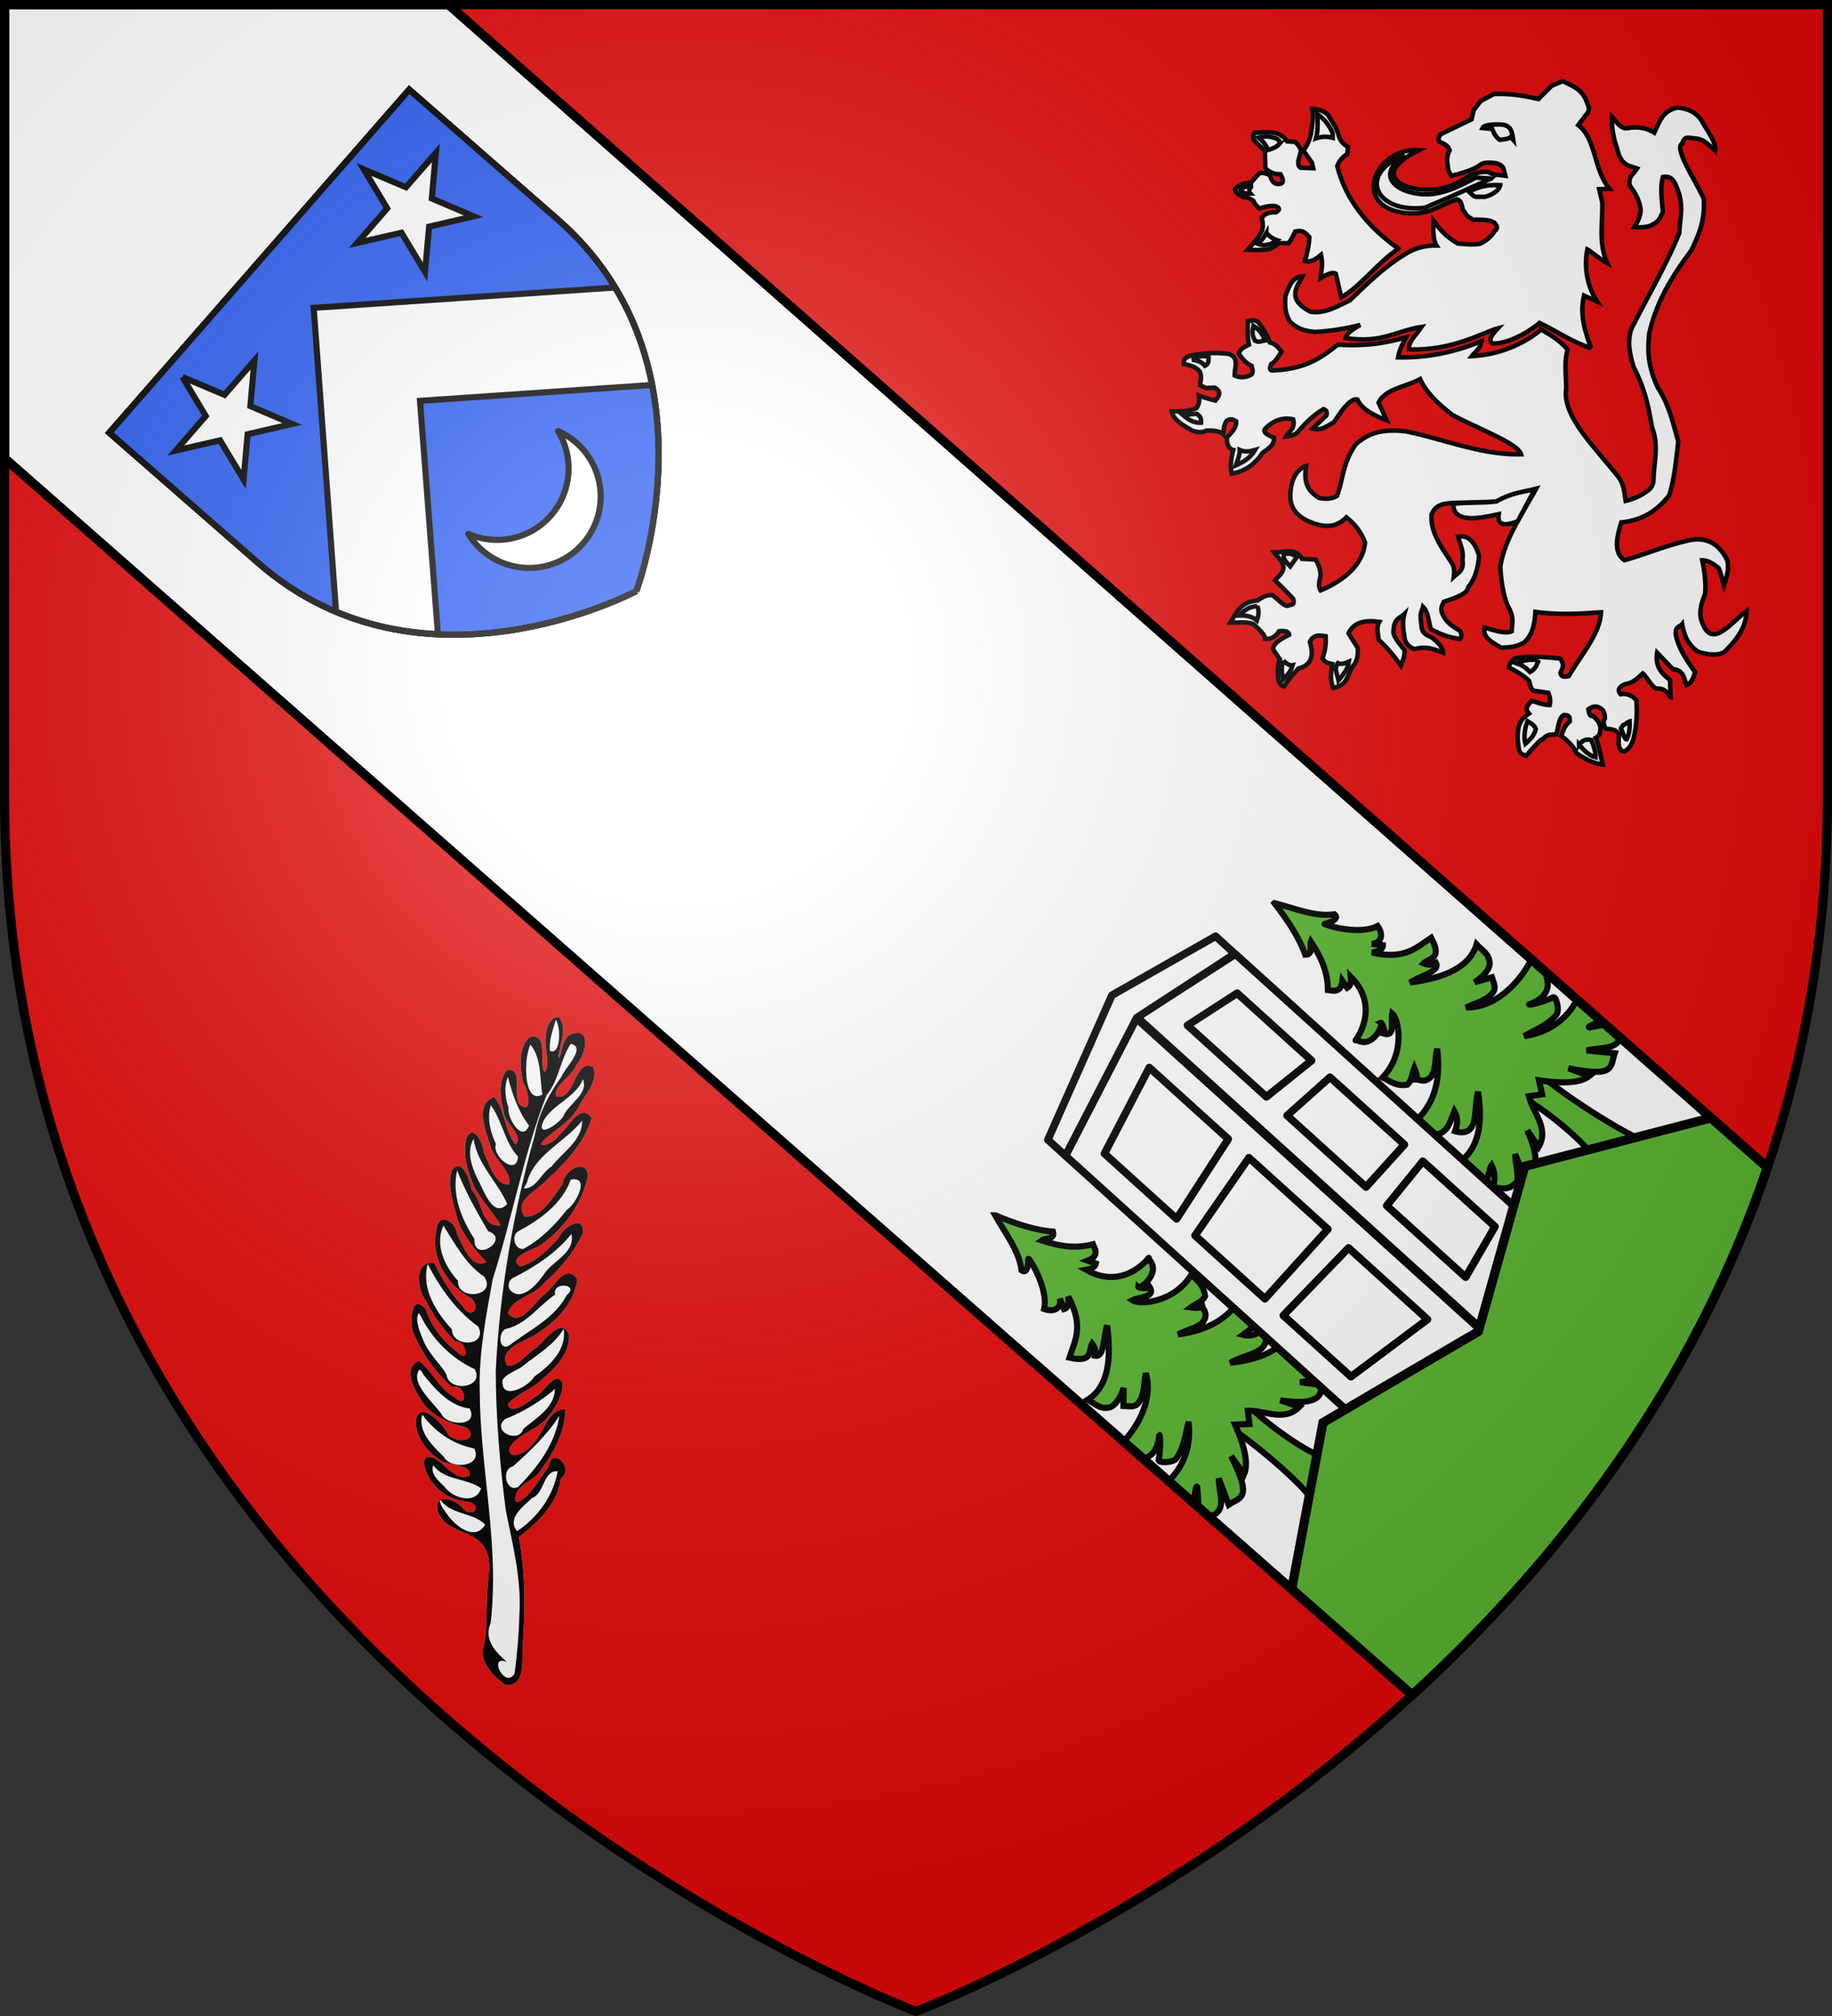 <svg xmlns="http://www.w3.org/2000/svg" xmlns:xlink="http://www.w3.org/1999/xlink" width="600" height="660" version="1.0"><rect width="100%" height="100%" fill="#333333" stroke="none"/><defs><g id="c"><path id="b" d="M0 0v1h.5L0 0z" transform="rotate(18 3.157 -.5)"/><use xlink:href="#b" width="810" height="540" transform="scale(-1 1)"/></g><g id="d"><use xlink:href="#c" width="810" height="540" transform="rotate(72)"/><use xlink:href="#c" width="810" height="540" transform="rotate(144)"/></g><radialGradient xlink:href="#a" id="e" cx="221.445" cy="226.331" r="300" fx="221.445" fy="226.331" gradientTransform="matrix(1.353 0 0 1.349 -77.63 -85.747)" gradientUnits="userSpaceOnUse"/><linearGradient id="a"><stop offset="0" style="stop-color:white;stop-opacity:.314"/><stop offset=".19" style="stop-color:white;stop-opacity:.251"/><stop offset=".6" style="stop-color:#6b6b6b;stop-opacity:.125"/><stop offset="1" style="stop-color:black;stop-opacity:.125"/></linearGradient></defs><g style="display:inline"><path d="M300 658.5s298.5-112.32 298.5-397.772V1.5H1.5v259.228C1.5 546.18 300 658.5 300 658.5Z" style="fill:#e20909;fill-opacity:1;fill-rule:evenodd;stroke:none;stroke-width:1px;stroke-linecap:butt;stroke-linejoin:miter;stroke-opacity:1"/><path d="M1.5 2.188v147.187l461 405.563c46.69-42.706 91.611-99.645 116.344-172.72l-432-380.03H1.5z" style="fill:#fff;fill-opacity:1;fill-rule:evenodd;stroke:none;stroke-width:3;stroke-linecap:butt;stroke-linejoin:miter;stroke-miterlimit:4;stroke-dasharray:none;stroke-opacity:1;display:inline"/></g><g style="display:inline"><g style="display:inline"><path d="M521.124 114.006c-2.003-5.414-3.835-10.958-2.342-17.245l4.312 1.99c-3.235-4.859-4.407-11.35-3.22-17.092 1.323.717 3.981 3.156 6.536 4.49-3.03-6.634-1.43-13.266-1.658-19.9l-.995-4.31 3.413-.098c-5.373-6.315-4.274-16.273-10.28-20.893l3.219-4.214c.703-1.326-.203-2.653-.663-3.98-1.624-3.827-4.838-4.709-7.628-6.204l-3.648 1.561-4.311 4.312c-7.785-1.805-11.051-1.673-14.592-1.658l-4.312 2.321-2.321 2.985-.664 2.985-10.28 4.974c-.386 1.05-1.08 2.202.331 2.653 1.149.517 2.254 1.09 2.75 2.476-.63 1.385-1.01 2.771-.76 4.157.166 1.494.314 2.992 1.341 4.271 11.758-2.963 7.85-4.208 12.34-4.354 2.564.106 3.498.325 4.642 1.658l.678 2.64c-1.912-.294-3.824-.093-5.735-1.23-3.555-.306-6.266 1.348-8.955 2.984-11.235 7.033-34.106-.16-13.582-10.149-14.482-.98-22.511 18.658-4.363 20.619 8.19.607 9.754-2.06 16.79-4.514 2.06.519 1.524 3.992 2.482 4.125.496 1.285 1.729 1.916 2.847 2.579 3.764-.149 6.764.202 7.434 1.6.646 1.042.26 1.568-.332 1.99-1.154 1.902-2.805 3.308-4.897 4.272-2.419.42-4.838.094-7.256-.077-4.285-2.504-6.16-5.007-8-7.51-.12 2.902-.078 6.464 1.015 8.153-3.818-.07-7.342.886-10.535 3.005-6.262 3.776-12.433 9.695-17.811 14.944-4.136 1.95-8.143 4.474-12.874 3.745-8.446-4.23-4.01-8.774-2.653-11.608-3.103.17-4.375 2.935-5.618 6.516-.2 3.03-.14 5.647 1.521 8.368 3.453 3.09 5.74 2.919 7.96 3.336 5.362-.243 10.3-1.122 15.04-2.3-3.382 1.936-4.478 2.97-4.78 4.29 11.919 1.852 16.586-2.423 24.873-3.648-1.726 2.487-4.45 5.116-4.174 7.316 13.947.76 24.73-5.721 29.164-6.847-1.823 1.976-3.51 3.918-1.658 4.975 6.04.127 13.665-5.218 15.295-6.75 5.051 2.35 10.336 6.139 16.914 8.29z" style="fill:#fff;fill-opacity:1;fill-rule:evenodd;stroke:#000;stroke-width:1.48;stroke-linecap:butt;stroke-linejoin:miter;stroke-miterlimit:4;stroke-dasharray:none;stroke-opacity:1"/><path d="M491.354 60.626c-2.913-.1-5.99-.118-10.198 2.156.747.686 1.54 1.77 2.487 1.658h2.736c3.103-.91 4.52-2.241 4.975-3.814zM488.369 58.47l-4.975-.331c-4.86 2.533-9.551 5.02-15.255 5.472-9.053.395-18.9-5.262-8.125-12.851-15.513 6.037-9.8 19.174 6.632 17.245 10.623-4.447 14.483-6.356 21.723-9.534z" style="fill:#fff;fill-opacity:1;fill-rule:evenodd;stroke:#000;stroke-width:1.48;stroke-linecap:butt;stroke-linejoin:miter;stroke-miterlimit:4;stroke-dasharray:none;stroke-opacity:1"/><path d="M458.024 81.437c-10.281-7.319-17.297-16.174-20.064-27.029.552-1.661 1.658-2.982 3.316-3.98l.166-2.321c-1.358-.853-2.505-1.917-2.985-3.648-.565-2.647-2.259-4.73-3.648-6.965-1.83-1.706-3.578-1.635-4.974-1.824.4 2.709-.032 5.417-.498 8.126-.5 2.262-1.324 4.093-2.487 5.472l2.819 3.98.414 1.823-4.145-.166c-.868-.563-.721-1.38-.746-2.155l.829-3.15c-.006-1.352-.966-2.226-1.824-3.151l-2.653-.166c-2.61-3.88-6.738-2.946-10.613-2.819-.308.576-.857.912-.331 2.321l3.648 3.648.165 5.638c1.143 1.093 2.52 1.992 4.975 1.99 1.51 2.694.63 3.317-1.16 3.15-1.69-.306-1.798-1.878-2.488-2.984-1.773-.7-2.638-.673-3.316-.497l-2.653 2.984c-2.317.282-3.874.769-5.307 2.156.26 1.7 1.655 1.98 2.736 2.653 1.215-.024 2.237.53 3.234 1.16.41.956 1.148 1.831 1.99 2.57 1.95-.61 3.795-1.012 5.306-.745 1.424.452 1.614 1.095.166 1.99-2.98-.109-3.823.852-4.643 1.824.442 1.768.442 3.205 0 4.31-1.548 3.01-3.096 4.372-4.643 6.136 2.415.133 4.769.142 6.964-.166 1.112-.54 2.252-1.024 3.15-1.99h3.317c.719-.98 1.437-2.171 2.156-3.813 1.31-.162 2.484-.77 4.643 1.824-.136 2.718-.695 5.295-1.493 7.793 2.05.602 3.69-.639 5.307-1.99.657 3.027.158 4.994-.166 7.628 2.432-1.492 4.09-1.99 4.974-1.492l1.824 7.793c6.568-3.763 12.174-11.722 18.738-15.918z" style="fill:#fff;fill-opacity:1;fill-rule:evenodd;stroke:#000;stroke-width:1.48;stroke-linecap:butt;stroke-linejoin:miter;stroke-miterlimit:4;stroke-dasharray:none;stroke-opacity:1"/><path d="M430.995 45.288a9.248 9.248 0 0 1 5.472-.166v-1.575c-1.246-2.733-2.927-4.812-5.057-6.218.162 2.728.29 5.447-.415 7.959zM419.305 46.78c-1.208 1.505-2.64 1.892-4.062 2.322-.576-1.578-1.608-2.927-3.068-4.063 1.256-.286 2.538-.53 4.228-.166 1.064.347 2.254.313 2.902 1.907zM409.688 61.04c-.516.867-.75 1.676-.166 2.322-1.078.031-2.156.174-3.234-1.078.586-1.098 1.942-1.234 3.4-1.243zM414.745 76.296a8.069 8.069 0 0 0 3.482 2.322c-1.013.69-2.006 1.443-3.233 1.492-.976.382-2.122.081-3.317-.415 1.591-.848 2.343-2.117 3.068-3.399zM513.42 114.484c-2.357-2.858-5.446-4.801-8.677-6.566a38.953 38.953 0 0 1-22.693 8.663c1.095-1.407 2.934-2.65 3.175-4.91-8.028 3.353-17.078 5.503-27.314 5.324.29-2.189 1.425-4.377 2.58-6.566-5.73 1.552-11.638 3.027-22.347 2.414-5.167 4.043-10.362 8.07-21.575 8.442-.992-.247-.515-1.228-.234-2.11 1.416-.745 2.346-2.462 3.337-4.056-.968-1.317-1.984-2.585-3.82-3.034-.694-2.24-2.092-4.479-3.89-6.718-1.2-.744-2.068-.367-3.269-.249-.065 2.575-.202 5.15.372 7.725-1.573.773-2.867 1.307-3.351 2.951 1.104 1.556 2.25 3.081 4.22 3.987.231 1.085.66 2.249-.165 2.911-1.798.928-3.596 1.074-5.394.234-.12-2.523 1.654-5.715-1.876-7.035-4.316-.597-8.318-.254-12.194.47-.85.018-1.455.53-2.094.972-.534.614-.613 1.228-.485 1.841 1.97.414 3.933.842 5.256 2.552.717 1.825.174 2.777.026 4.386l2.02.918 2.781-.117c2.547 1.407 1.348 2.814.235 4.221-2.347-.547-3.92-1.094-5.394-1.641.325 2.172-.163 3.368-.938 4.22-2.658.93-5.315 1.11-7.973.939.54 2.83 3.672 4.58 6.8 6.331 1.976.736 3.362.587 4.456 0 2.603-.128 4.572.196 5.628 1.173.219-1.485.13-2.97 1.173-4.456 1.277-.706 2.21-.376 3.048.235.131 2.453-1.743 3.76-3.048 5.393.069 1.805.3 3.488 2.11 3.987-.738 2.773-1.053 5.406-.469 7.738 4.425-.73 7.647-3.198 10.084-6.8 1.817-1.327 3.853-2.532 3.752-4.925-1.757-.803-3.651-1.581-3.049-2.814 2.883-3.014 5.974-3.963 9.298-3.228.817 2.942-1.39 3.868-2.345 5.628 1.655-.205 3.06-.597 3.835-1.462 2.537-2.962 5.245-5.64 8.442-7.504.943.283 1.32.944.938 2.11l-4.525 4.262c2.742.837 4.777-.859 7.09-2.165 3.127-4.964 5.798-7.914 7.601-7.353 1.477 3.198 5.292 5.136 9.615 6.801l-2.663-5.765c2.118-4.593 9.038-5.184 13.602-7.739 2.051 4.575 6.094 8.245 10.552 11.725 7.99 4.353 21.578 9.329 22.513 12.898-13.179.267-25.181-4.953-37.755-7.504-10.232-1.187-13.624 2.134-16.181 3.986-4.506 6.106-4.257 11.419-6.332 17.12-1.954 1.188-3.908 1.04-5.862.703-4.964-2.974-4.767-6.624-4.276-10.47-3.262 1.05-5.344 5.056-5.159 10.553.296 3.703 2.52 5.922 5.683 7.42 4.586 2.076 8.955 2.686 12.663-1.172 2.802 2.186 4.842 4.917 6.097 8.208-.77 9.717-11.66 14.502-14.54 15.712-.976-1.642-.259-3.283 0-4.925-.06-1.963-.697-3.638-1.64-5.16l-4.456-.234c-2.207-3.902-5.929-2.049-9.146-2.11 1.12 1.538 2.789 2.61 3.117 4.939-.398 2.306-1.826 2.896-2.814 4.22 3.251 3.153 4.924 4.884 5.974 6.055.553 2.101-.57 1.856-1.284 2.056-1.442 1.076-3.751-2.185-5.628-3.283-1.573-.119-3.146.559-4.718 1.765-5.797.378-6.935 4.121-8.952 7.23 2.726.084 5.472-.41 7.573.508 1.994 1.82 3.922 3.618 3.752 4.788 2 .206 3.506-.7 4.621-2.483 2.506-.25 3.195.325 3.284 1.173-3.13 1.553-5.538 3.152-5.16 4.924l2.111 3.049c-.811 2.267-.755 4.534-.469 6.8.78 2.09 1.308 1.924 1.876 2.111 2.539-3.742 3.388-4.387 4.69-5.863 4.39-1.08 5.1-4.285 3.752-8.676 1.138-2.516 3.16-2.158 5.16-1.876.19 2.428-.147 4.856-1.062 7.284 1.096 1.422 1.675 1.485 3.212 1.805-.384 2.752-.787 5.246.346 7.78 4.839-.656 4.688-4.639 6.566-7.269 1.439-1.524 1.57-3.994 1.461-5.74l-3.02-4.798c1.748-3.733 5.471-4.427 10.084-3.752-1.112 1.954-.32 3.908-.235 5.862 2.54 2.232 4.951 5.106 7.27 8.442.537-1.61 1.448-2.939 1.173-5.159-2.079-2.49-4.04-4.942-3.518-6.566.158-3.748 2.15-3.831 3.518-5.159-.668 2.423-.426 4.847 0 7.27.106 1.956 1.187 3.37 3.283 4.22 4.376-1.17 6.684.244 9.38 1.173-.227-1.964-1.775-3.635-3.987-5.159-3.715-1.306-2.852-3.471-3.283-5.393-.294-2.719.405-3.12.704-4.456 1.752 1.71 1.811 4.773 2.58 7.27 4.496 2.464 6.792 2.728 9.38 3.283.773-.628.787-1.51.234-2.58-1.786-1.32-3.777-2.126-5.16-4.455-1.743-2.628-.829-3.807-.234-5.16 3.747-1.325 7.707-2.45 8.042-4.841 2.355-2.898 3.235-6.495 3.518-10.318-1.277-3.994-3.174-6.803-6.87-6.18.705 2.501 1.929 5.003 1.407 7.504.655 3.628-1.387 4.29-2.814 5.628.197-1.495.212-2.945-.469-4.221-3.326-5.158-7.287-10.175-6.8-16.18 1.317-3.284 3.957-3.484 6.566-3.753l14.76-.414c4.629-2.729 8.676-3.128 12.897-4.221-4.638 8.41-10.385 16.682-11.71 25.506.26 4.846.979 9.142 2.344 12.663 2.471 4.149 1.375 5.92 1.407 8.442-2.18 1.032-5.686-.324-8.911-1.172-.758 3.24 2.529 4.816 5.394 6.566 4.755-.097 5.946-.906 7.504-1.642 2.894-2.54 3.473-6.236 3.752-10.083 7.27 1.03 14.207.649 21.477.137-.27 6.957-6.473 13.914-10.553 20.87-1.44.355-2.593.327-2.717-1.075l.704-1.641c.305-1.264-.142-2.226-.938-3.049-4.806-.385-9.531-1.05-14.76.043-1.024.98-1.94 1.958-1.876 2.937 2.918 1.43 4.958 2.86 6.552 4.29.317 1.323.657 2.61 1.407 3.283l4.925.704c.541 1.328.809 2.657.469 3.986-2.105-.016-3.97-.753-5.863-1.407-1.086 1.288-2.608 2.51-.938 4.221-2.192 1.466-2.834 2.739-3.283 3.987-.654 2.894-.442 5.268 0 7.504.21 1.64 1.272 2.001 2.345 2.345 2.624-3.037 4.953-5.631 5.394-5.394 1.822-2.063 3.037-1.397 4.455-1.641.746-2.294.844-5.622 2.58-6.332.92.114 2.015-.121 1.876 2.11-1.904 1.564-2.153 3.127-2.814 4.69 2.56 1.979 4.352 3.872 4.924 5.629 3.231 2.267 6.11 3.475 8.677 3.752-.755-2.883-1-5.597-2.345-8.677 1.845-1.01 1.447-2.3 1.642-3.517-.347-1.104-.72-2.216-2.58-3.752-1.07.348-1.19-.968-1.407-2.11 2.287-1.659 3.48-.695 4.69.234.61 1.063.754 1.97.704 2.814-.763 1.094-.306 2.188.234 3.283 1.62.297 3.455-.047 4.456 2.11-.457 3.103-.11 5.16 1.641 5.394 1.473-.722 2.46-2.173 3.049-4.221.999-3.992 1.265-8.229.938-12.663-1.386-1.293-2.9-2.33-5.16-1.876-1.138-1.324-.548-2.401 1.408-3.283 3.067-.537 4.254-2.148 5.862-3.518 1.485 1.251 3.634 5.705 5.12 4.913 2.812.116 3.385 2.57 3.986 2.814l-.195-5.616c-2.758-2.041-4.96-4.466-4.22-8.912l5.158 5.394c3.56.284 3.602 3.003 4.456 5.16 1.627-.58 2.275-2.336 2.814-4.222-2.584-3.595-5.036-7.227-6.097-11.256-.91-3.702.978-3.364 1.876-4.456.663 4.411 2.52 7.388 5.394 9.146 3.188.937 6.133 1.263 8.442 0 3.663-3.758 7.081-7.654 7.27-13.367-5.46 3.808-11.808 13.521-15.009 2.345-.498-2.934.381-5.474 1.407-7.973.304-3.55-.14-7.25-.938-11.022 2.076.026 3.753 1.25 5.394 2.58.739 1.68 1.156 3.681 1.696 5.56.84-2.514 1.778-4.984 1.118-8.14-2.582-5.206-6.533-7.766-12.429-6.566-7.516 1.649-13.624 4.345-21.243 6.552-3.596-2.54-2.648-7.27-1.035-12.414 7.372-.71 12.083-4.238 15.712-8.911 1.63-5.255 2.192-10.993 2.937-17.574-1.719-5.867-2.88-11.735-6.69-17.602-3.656-7.944-3.262-12.903-2.813-17.822 2.675-11.42 8.114-19.483 13.836-27.203 2.215-4.81 4.563-9.497 3.986-16.884-2.912-6.413-9.947-16.58-6.952-18.07.558-2.63 2.29-1.744 3.904-1.628 3.072.04 4.762 2.29 6.8 3.986.443-2.668-2.46-6.261-4.553-9.986-1.723-2.538-4.371-3.755-7.641-4.084-5.065.872-6.042 4.81-7.739 8.208-2.37-1.438-5.232-2.174-9.145-1.407-2.053-.11-3.256-2.202-4.69-3.752-.173 3.559.489 6.98 1.641 10.318.568 2.255 1.233 4.457 3.752 5.628l2.814.938c-1.012 1.722-3.123 2.712-2.345 5.628 1.82 2.473 3.237 5.06 3.518 7.973-.14 2.44-1.103 4.056-2.11 5.628 2.34.074 4.623.074 6.096-.938 1.845-.729 2.505-2.404 3.283-3.986-.231-3.83-.993-7.66 0-11.491 2.074-.414 3.235.541 3.987 2.11 3.314 6.733 1.542 11.072 1.407 16.181-4.226 10.475-10.463 20.95-15.712 31.424-1.488 4.43-.4 8.43.704 12.428 4.116 7.835 4.974 13.809 6.097 19.933 2.228 5.723.633 11.127.469 16.65.031 1.988-.83 3.338-2.345 4.221-1.926 1.47-4.212 2.462-6.8 3.049-.469-2.893-.477-5.785-3.05-8.677-7.635-9.531-17.755-19.236-16.415-28.14-.015-4.279-.716-8.786.47-12.664z" style="fill:#fff;fill-opacity:1;fill-rule:evenodd;stroke:#000;stroke-width:1.48;stroke-linecap:butt;stroke-linejoin:miter;stroke-miterlimit:4;stroke-dasharray:none;stroke-opacity:1"/><path d="M410.59 106.746c-.574 1.602-.52 3.205.469 4.807 1.335.683 2.232.053 3.283-.117-.784-1.797-1.734-3.51-3.752-4.69zM390.422 117.767c1.798-.968 3.596-1.703 5.394-.82.04 1.153.015 2.274-1.173 2.814-1.207-1.463-2.707-1.758-4.22-1.994zM387.374 135.824c1.647 1.437 3.407 2.685 5.98 2.58.01-.977.1-1.954-1.407-2.932zM406.017 147.315c.048 1.92-.768 3.407-1.29 5.042 2.47-1.08 4.789-2.415 6.332-5.042-1.681.485-3.362.753-5.042 0zM420.439 181.435c-.351 1.54.95 2.749 2.11 3.987l2.11-2.932c-.948-1.115-2.334-1.502-4.22-1.055zM411.762 198.437c-2.209.135-4.161 1.038-5.745 3.048 2.309-.03 4.256.423 5.628 1.642.475-1.455.87-2.93.117-4.69zM420.322 216.259c-.874 2.071-.456 4.143-.118 6.214 1.24-1.286 2.531-2.496 3.166-4.69-1.016.207-2.032-.486-3.049-1.524zM438.144 217.08c.636.419 1.75.36 3.635-.47-.334 2.433-1.841 4.278-3.4 6.098-.337-1.876-1.603-3.752-.235-5.628zM503.805 216.142c-2.82-.483-5.063.193-7.27.938 2.872.977 3.47 1.954 4.573 2.931 1.925-1.085 2.295-2.48 2.697-3.87zM500.287 236.074c-.974 2.61-1.292 5.09-.703 7.387 1.654-1.342 2.99-2.843 3.4-4.807-.154-.86-1.303-1.72-2.697-2.58zM517.171 243.813c1.027-1.414 2.335-1.985 3.987-1.524.82 1.993 1.513 3.943 1.407 5.628-2.187-.59-3.823-2.281-5.394-4.104zM530.89 238.42l.735-1.047c.418.001 1.313-.948 2.079-1.181.124 2.245-.125 4.242-.938 5.862-.625.226-1.25-2.15-1.876-3.634zM485.514 41.905c.81-1.601 7.445-1.174 7.386-.938 1.955.641 2.103 2.005 2.463 3.284l.234 1.524-.82-.938c-.704.664-1.667.681-2.58.82l-1.055.118c-1.295-.941-1.932-2.257-2.463-3.635-1.388.005-2.184-.138-3.165-.235zM475.932 164.926c.079 6.536 8.411 4.819 14.924 3.4-.482 3.353 1.23 4.22 6.218 2.321l5.638-10.53c-3.796 1.008-7.25 1.008-12.685 4.063-4.698.54-9.183.228-14.095.746z" style="fill:#fff;fill-opacity:1;fill-rule:evenodd;stroke:#000;stroke-width:1.48;stroke-linecap:butt;stroke-linejoin:miter;stroke-miterlimit:4;stroke-dasharray:none;stroke-opacity:1"/></g><g style="display:inline"><path d="M208.42 193.486s27.98-74.662-25.743-121.635l-48.662-42.546-98.239 112.36 48.661 42.546c53.724 46.972 123.983 9.275 123.983 9.275z" style="fill:#2b5df2;fill-opacity:1;fill-rule:evenodd;stroke:#000;stroke-width:2;stroke-linecap:butt;stroke-linejoin:miter;stroke-miterlimit:4;stroke-dasharray:none;stroke-opacity:1"/><path d="m102.731 100.78 7.332 99.458c11.22 4.703 22.566 6.843 33.364 7.347l-5.872-76.357 75.99-5.194c-2.048-10.604-5.802-21.498-12.083-31.911z" style="display:inline;fill:#fff;fill-opacity:.997;fill-rule:evenodd;stroke:#000;stroke-width:2;stroke-linecap:butt;stroke-linejoin:miter;stroke-miterlimit:4;stroke-dasharray:none;stroke-opacity:1"/><path d="m59.752 123.426 13.775 5.84 9.787-11.22-1.31 14.912 13.685 5.831-14.584 3.377-1.33 14.825-7.703-12.826-14.507 3.33 9.823-11.303-7.636-12.766zM119.177 55.46l13.774 5.84 9.788-11.22-1.31 14.912 13.685 5.832L140.53 74.2l-1.33 14.824-7.704-12.826-14.506 3.331 9.823-11.303-7.636-12.766z" style="fill:#fff;fill-opacity:1;stroke:#000;stroke-width:2;stroke-miterlimit:4;stroke-dasharray:none;stroke-dashoffset:0;stroke-opacity:1"/><path d="M208.42 193.486s-70.259 37.697-123.983-9.275l-48.66-42.546 98.238-112.36 48.662 42.546c53.723 46.973 25.743 121.635 25.743 121.635z" style="fill:none;fill-opacity:1;fill-rule:evenodd;stroke:#000;stroke-width:2;stroke-linecap:butt;stroke-linejoin:miter;stroke-miterlimit:4;stroke-dasharray:none;stroke-opacity:1"/><path d="M153.376 174.758a23.395 23.395 0 1 0 29.398-33.623 23.395 23.395 0 0 1-29.398 33.623z" style="fill:#fff;stroke:#000;stroke-width:2;stroke-linejoin:round;stroke-miterlimit:4;stroke-dasharray:none;stroke-opacity:1"/><path d="M208.44 193.503s-70.26 37.697-123.983-9.275l-48.661-42.546 98.239-112.36 48.661 42.546c53.724 46.973 25.744 121.635 25.744 121.635Z" style="fill:none;fill-opacity:1;fill-rule:evenodd;stroke:#000;stroke-width:2;stroke-linecap:butt;stroke-linejoin:miter;stroke-miterlimit:4;stroke-dasharray:none;stroke-opacity:1"/></g><g style="display:inline"><path d="M135.218 435.899c2.783 7.01 7.313 13.28 12.921 18.304 4.109-1.944 5.703 7.659.847 3.282-5.163-2.686-7.314-8.593-11.843-12.008-5.88 2.902-.775 10.503 1.733 14.286 3.465 4.182 8.713 6.376 13.898 7.53 4.988 4.816-5.014 5.638-6.536 1.385-1.8-3.058-9.044-10.559-10.03-3.477-.104 5.675 4.219 10.82 8.975 13.391 2.538 1 10.08 1.281 8.364 4.658-4.687 1.51-7.5-3.841-11.133-5.782-6.225-2.678-2.747 6.324-.269 8.418 2.743 3.885 7.352 5.436 11.802 5.859 4.298 1.783.275 5.302-2.27 2.078-2.261-2.898-9.62-5.413-8.327.684 1.992 7.031 10.937 6.248 14.796 11.289 3.644 4.952 1.38 11.05 1.44 16.612-.333 5.31-.06 10.765-.994 15.975-2.093 5.469 3.056 10.574 7.13 13.287 6.76.233 5.045-8.665 5.467-13.147.832-11.76.906-23.673-1.257-35.302 6.247-4.855 12.821-10.948 13.695-19.282 4.904-2.88-2.83-10.806-3.893-3.938-2.875 3.925-6.986 11.401-10.775 11.755-1.261-5.608 6.446-6.711 8.465-10.983 4.273-5.605 7.59-12.3 7.76-19.466-6.204.242-6.769 7.786-10.598 11.231-1.254 2.62-8.616 6.453-7.593 1.233 3.042-4.757 9.477-5.698 12.799-10.278 2.379-3.055 4.562-6.827 4.454-10.784-2.465-4.498-6.259 3.802-9.285 4.736-1.95 1.745-8.001 6.116-8.581 2.124 3.114-3.419 7.838-4.726 11.125-7.992 4.332-3.58 8.868-8.318 8.93-14.282-1.962-6.53-8.015 1.286-10.386 3.65-3.203 1.701-6.79 7.03-9.978 6.086-2.939-5.156 5.052-7.761 8.495-9.606 6.832-4.085 13.483-10.285 14.496-18.595-3.976-5.962-7.867 3.48-11.351 5.363-2.812 2.607-7.699 10.488-11.374 5.673 1.59-5.068 8.779-5.592 11.887-9.88 5.266-4.585 9.941-10.045 12.744-16.497.232-6.356-7.038-1.323-8.063 1.923-3.574 3.764-7.39 7.79-12.552 9.231-4.556-3.221 4.625-5.433 6.825-7.13 7.578-5.345 13.498-13.435 15.425-22.574-.563-6.162-8.133-1.627-8.257 2.536-3.086 4.18-6.735 11.119-12.485 10.807-3.98-5.385 4.58-8.68 7.385-12.154 6.146-5.579 12.114-11.986 14.55-20.117-3.745-5.398-7.75 3.414-10.756 5.689-1.961 3.2-9.144 4.92-3.807.562 3.949-3.288 8.677-6.013 10.832-10.936 2.128-3.584 5.764-7.52 4.245-11.976-6.364-3.059-5.582 10.716-12.083 9.669-1.3-3.599 5.326-6.628 6.498-10.367 2.766-2.718 5.45-12.245-1.242-10.237-3.596.923-3.415 7.294-4.538 7.948.127-4.436 3.27-9.453.104-13.43-3.677-.02-4.595 5.334-4.364 8.38.06 2.901 1.434 8.968-.43 9.56-1.744-3.426 1.5-12.946-4.789-11.369-3.87 3.683-3.16 10.074-2.17 14.84 1.53 2.121 3.563 10.995-1.131 7.186-2.309-3.028 1.435-11.951-3.99-11.278-3.359 3.65-2.19 9.368-1.195 13.762.21 3.744 6.69 7.61 3.898 10.637-3.716-4.475-3.346-11.018-6.958-15.539-6.597 2.22-2.86 11.116-1.35 15.84.957 4.644 7.208 8.473 6.171 12.751-4.641.54-6.36-6.804-8.232-10.262-.079-3.03-3.792-10.36-5.868-4.362-1.173 5.26.684 10.848 2.783 15.665 2.381 4.417 5.982 8.012 8.525 12.324-6.287 1.087-5.985-8.188-9.457-11.47-.44-2.897-3.25-11.21-6.544-6.375-1.655 5.511.782 11.12 1.997 16.447 2.08 5.128 5.52 9.582 9.379 13.497-5.017 2.551-7.8-5.678-9.65-9.12-.256-4.16-6.107-7.567-6.71-1.534-2.069 8.96 3.38 18.395 11.312 22.497 3.506 2.977-.028 7.356-2.683 2.625-3.968-4.047-6.795-9.03-9.316-14.062-6.808-1.257-5.619 8.738-2.79 12.243 2.459 4.935 5.731 9.454 9.596 13.382 3.64-.744 5.072 7.741.726 3.418-4.82-3.463-8.503-8.466-10.422-14.08-4.924-5.566-5.064 4.65-4.169 7.363z" style="fill:#fff;stroke-width:.853"/><path d="M135.218 435.899c2.783 7.01 7.313 13.28 12.921 18.304 4.109-1.944 5.703 7.659.847 3.282-5.163-2.686-7.314-8.593-11.843-12.008-5.88 2.902-.775 10.503 1.733 14.286 3.465 4.182 8.713 6.376 13.898 7.53 4.988 4.816-5.014 5.638-6.536 1.385-1.8-3.058-9.044-10.559-10.03-3.477-.104 5.675 4.219 10.82 8.975 13.391 2.538 1 10.08 1.281 8.364 4.658-4.687 1.51-7.5-3.841-11.133-5.782-6.225-2.678-2.747 6.324-.269 8.418 2.743 3.885 7.352 5.436 11.802 5.859 4.298 1.783.275 5.302-2.27 2.078-2.261-2.898-9.62-5.413-8.327.684 1.992 7.031 10.937 6.248 14.796 11.289 3.644 4.952 1.38 11.05 1.44 16.612-.333 5.31-.06 10.765-.994 15.975-2.093 5.469 3.056 10.574 7.13 13.287 6.76.233 5.045-8.665 5.467-13.147.832-11.76.906-23.673-1.257-35.302 6.247-4.855 12.821-10.948 13.695-19.282 4.904-2.88-2.83-10.806-3.893-3.938-2.875 3.925-6.986 11.401-10.775 11.755-1.261-5.608 6.446-6.711 8.465-10.983 4.273-5.605 7.59-12.3 7.76-19.466-6.204.242-6.769 7.786-10.598 11.231-1.254 2.62-8.616 6.453-7.593 1.233 3.042-4.757 9.477-5.698 12.799-10.278 2.379-3.055 4.562-6.827 4.454-10.784-2.465-4.498-6.259 3.802-9.285 4.736-1.95 1.745-8.001 6.116-8.581 2.124 3.114-3.419 7.838-4.726 11.125-7.992 4.332-3.58 8.868-8.318 8.93-14.282-1.962-6.53-8.015 1.286-10.386 3.65-3.203 1.701-6.79 7.03-9.978 6.086-2.939-5.156 5.052-7.761 8.495-9.606 6.832-4.085 13.483-10.285 14.496-18.595-3.976-5.962-7.867 3.48-11.351 5.363-2.812 2.607-7.699 10.488-11.374 5.673 1.59-5.068 8.779-5.592 11.887-9.88 5.266-4.585 9.941-10.045 12.744-16.497.232-6.356-7.038-1.323-8.063 1.923-3.574 3.764-7.39 7.79-12.552 9.231-4.556-3.221 4.625-5.433 6.825-7.13 7.578-5.345 13.498-13.435 15.425-22.574-.563-6.162-8.133-1.627-8.257 2.536-3.086 4.18-6.735 11.119-12.485 10.807-3.98-5.385 4.58-8.68 7.385-12.154 6.146-5.579 12.114-11.986 14.55-20.117-3.745-5.398-7.75 3.414-10.756 5.689-1.961 3.2-9.144 4.92-3.807.562 3.949-3.288 8.677-6.013 10.832-10.936 2.128-3.584 5.764-7.52 4.245-11.976-6.364-3.059-5.582 10.716-12.083 9.669-1.3-3.599 5.326-6.628 6.498-10.367 2.766-2.718 5.45-12.245-1.242-10.237-3.596.923-3.415 7.294-4.538 7.948.127-4.436 3.27-9.453.104-13.43-3.677-.02-4.595 5.334-4.364 8.38.06 2.901 1.434 8.968-.43 9.56-1.744-3.426 1.5-12.946-4.789-11.369-3.87 3.683-3.16 10.074-2.17 14.84 1.53 2.121 3.563 10.995-1.131 7.186-2.309-3.028 1.435-11.951-3.99-11.278-3.359 3.65-2.19 9.368-1.195 13.762.21 3.744 6.69 7.61 3.898 10.637-3.716-4.475-3.346-11.018-6.958-15.539-6.597 2.22-2.86 11.116-1.35 15.84.957 4.644 7.208 8.473 6.171 12.751-4.641.54-6.36-6.804-8.232-10.262-.079-3.03-3.792-10.36-5.868-4.362-1.173 5.26.684 10.848 2.783 15.665 2.381 4.417 5.982 8.012 8.525 12.324-6.287 1.087-5.985-8.188-9.457-11.47-.44-2.897-3.25-11.21-6.544-6.375-1.655 5.511.782 11.12 1.997 16.447 2.08 5.128 5.52 9.582 9.379 13.497-5.017 2.551-7.8-5.678-9.65-9.12-.256-4.16-6.107-7.567-6.71-1.534-2.069 8.96 3.38 18.395 11.312 22.497 3.506 2.977-.028 7.356-2.683 2.625-3.968-4.047-6.795-9.03-9.316-14.062-6.808-1.257-5.619 8.738-2.79 12.243 2.459 4.935 5.731 9.454 9.596 13.382 3.64-.744 5.072 7.741.726 3.418-4.82-3.463-8.503-8.466-10.422-14.08-4.924-5.566-5.064 4.65-4.169 7.363zm2.348-5.495c3.751 7.697 10.053 14.24 17.881 17.81 3.473 6.243-8.682 7.753-9.261 1.661-2.145-3.544-5.667-6.63-7.37-10.655-1.144-2.625-3.158-7.378-1.625-9.316zm2.525-16.554c4.026 7.823 9.285 15.26 16.524 20.418 3.367 6.525-8.56 7.113-8.61.928-5.195-5.638-10.132-13.347-7.914-21.346zm-1.356 36.285c3.958 4.79 8.506 10.188 15.08 10.983 3.122 6.01-7.484 5.831-9.308 1.71-2.776-3.822-10.398-10.303-7.103-14.463.654.403.997 1.114 1.33 1.77zm6.485-48.916c3.812 6.016 7.288 12.654 13.35 16.74 4.376 6.466-8.883 8.153-8.597 1.317-4.338-4.7-7.644-11.766-4.753-18.057zm-5.807 63.323c3.996 4.876 9.644 8.482 15.874 9.642 3.093 6.044-7.705 7.138-9.988 2.69-3.6-3.558-8.375-7.978-7.077-13.566.595-.08.743.964 1.191 1.234zm10.3-81.388c2.676 6.971 6.394 13.474 10.136 19.915 7.657 2.507-4.818 10.877-4.47 2.533-4.283-6.532-7.498-14.545-5.667-22.448zm-7.822 96.533c3.71 5.111 10.918 4.104 15.692 7.567-1.857 5.607-9.495 3.12-12.077-.604-1.806-1.802-4.675-4.052-3.615-6.963zm13.215-106.858c1.158 8.213 7.768 13.99 11.008 21.312-4.662 5.133-7.916-5.038-9.8-8.399-1.893-3.923-3.574-8.805-1.208-12.913zm-11.153 117.637c3.114 5.576 10.768 4.41 14.95 8.65-3.515 6.05-10.652-.211-13.05-4.228-1.016-1.254-1.935-2.747-1.9-4.422zM160.74 361.83c3.805 5.152 4.499 12.034 8.9 16.812-.31 6.634-8.657-.144-7.224-4.133-1.825-3.902-2.965-8.435-1.676-12.679zm5.588-9.246c1.48 5.599 3.368 11.255 6.945 15.896-2.24 5.815-7.285-2.605-6.73-5.863-1.094-3.204-1.514-6.822-.215-10.033zm-4.946 66.135c6.377-19.914 10.038-40.65 17.613-60.187 4.069-4.867 4.467-11.599 7.936-16.8 5.27 1.094-1.927 7.87-3.08 10.792-4.048 5.676-7.354 11.966-8.65 18.868-7.068 25.268-11.56 51.31-12.84 77.527.04 15.23 1.349 30.454 3.295 45.546 2.266 11.317 5.219 22.685 4.433 34.331-.133 6.358-.726 12.696-1.537 19-3.026 5.59-8.995-6.363-2.531-3.707-3.792-3.257-7.672-7.397-5.333-12.74 2.997-25.508-3.51-50.797-3.577-76.28-.3-12.273 2.096-24.335 4.27-36.35zm12.297-76.755c3.76 4.341 3.077 11.684 3.976 16.365-4.887 2.736-5.55-6.002-5.288-9.329.021-2.397.446-4.797 1.312-7.036zm-7.933 93.084c6.69-1.507 10.695-7.58 16.1-11.25-1.174-4.39 8.213-3.404 3.783.169-4.015 7.764-12.361 11.452-18.952 16.6-3.636 1.708-3.46-4.815-.93-5.519zm2.19-16.633c7.2-3.597 14.14-8.13 19.229-14.465 1.229 6.119-5.766 8.636-8.705 12.783-2.247 3.32-7.586 9.905-11.5 5.491-.729-1.291-.367-3.092.976-3.809zm1.66-15.25c7.203-3.795 14.468-9.02 17.337-16.978 6.579-1.265 1.644 8.09-1.309 9.902-3.896 5.044-8.606 9.796-14.23 12.79-2.848.254-4.009-4.212-1.797-5.713zm1.808 43.919c4.628-3.732 10.127-6.781 13.2-12.07 1.091 6.814-4.59 12.123-9.64 15.688-1.88 3.33-11.114 8.096-10.374 1.054 1.638-2.37 4.678-2.917 6.814-4.672zm1.38-60.74c2.993-8.833 12.406-12.564 17.887-19.494.03 6.665-6.412 10.274-10.003 15.03-3.28 1.852-5.043 7.407-9.088 7.19.344-.936 1.134-1.688 1.204-2.726zm-7.355 78.217c5.976-2.276 11.452-5.732 16.347-9.823-.23 6.194-6.192 9.486-10.377 13.063-1.505 4.986-10.707.744-5.97-3.24zm12.592-97.687c3.223-5.522 10.422-7.482 12.908-13.565 1.933 4.886-4.71 7.948-6.412 12.068-1.068 2.191-9.332 7.99-6.496 1.497zm4.026-33.008c1.733 2.671 1.54 11.73-1.932 10.153-.351-3.5.953-6.86 1.932-10.153zm-14.06 146.2c5.62-4.983 11.132-10.24 15.23-16.586-1.34 9.167-7.149 16.899-13.512 23.31-4.103 2.038-5.623-6.007-1.717-6.724zm6.192 10.397c4.166-1.418 3.71-9.252 8.473-8.812-1.412 8.044-6.546 15.187-13.32 19.637-3.45-4.274 2.127-8.134 4.847-10.825z" style="fill:#000;stroke-width:.853"/></g><g style="display:inline"><path d="M401.111 466.013c12.54 8.455 26.61 21.166 28.806 25.349l5.928-13.436c-4.708-.636-18.799-9.385-28.662-19.316" style="fill:#5ab532;fill-opacity:1;fill-rule:evenodd;stroke:#000;stroke-width:2;stroke-linecap:butt;stroke-linejoin:miter;stroke-miterlimit:4;stroke-dasharray:none;stroke-opacity:1"/><path d="M325.92 397.86c3.326 5.953 7.905 11.642 8.642 18.015 2.407 1.764 2.169-4.072 2.262-3.945 2.637 3.56 6.313 11.461 5.153 16.605 3.094 1.2 5.792-.177 5.144-3.394l1.358 3.43c1.47-.431 1.57-2.127 1.38-4.089 5.313 9.874 2.062 14.691.387 19.989 7.986 1.801 6.13-2.343 7.442-4.575.957 1.228 1.287 2.539.937 3.942 3.218.626 2.681-6.518 3.982-9.858 1.44 10.957.393 20.031-6.382 24.27 2.613 1.398 3.914 3.055 6.812 2.594 3.186-.507 4.99-6.465 4.99-6.465l-.095 5.887c1.654.06 3.688.67 4.92-.989 2.114-2.848 1.72-6.365 2.435-9.718 2.503 9.074-2.985 17.675-7.213 22.308l6.344 5.582c5.096-.8 5.215-7.699 5.215-7.697.61-.172.326 6.502-.162 8.057-.408 1.3 4.754 1.14 5.806-.334 2.514-3.52 3.01-8.2 3.996-12.012.966 7.804-1.567 14.633-6.517 19.32l8.039 7.072c.712-2.873.814-5.7 1.285-5.076.133 2.158.45 4.225.336 6.502l3.613 3.18c6.38-1.594 3.02-7.846 3.137-12.436l3.248 8.606c3.902-2.615 7.893-1.786.781-15.916l4.258 5.928c1.478-3.45.188-9.114-2.953-16.258l4.701-.184-.52-4.36c5.668-.115 11.922 3.762 16.866-1.265l-6.223-2.154c9.875 1.519 14.086-.212 13.268-5.01l-6.801-.885c3.044-.668 7.926-.638 9.121-2.015 1.79-3.306.743-4.783-.576-7.842-1.663 1.256-4.47 2.051-7.053 1.482 1.188-1.581 6.85-2.752 7.424-6.273.28-1.718.393-4.783-9.488-14.287.195 11.01-3.035 20.453-22.28 22.56 4.704-2.954 14.856-3.211 10.524-10.642-3.033 2.056-4.809 1.899-6.43 1.472 2.343-1.789 5.21-3.228 5.793-6.14.571-2.855-1.22-6.12-3.926-9.899-2.825 3.016-4.785 13.364-23.058 15.928 2.85-1.571 7.37-2.308 8.547-4.715 1.172-2.399-.283-3.217-.618-4.513-.673.606-2.07.633-3.808.388 1.61-1.196 3.88-1.865 4.703-3.693-.475-3.904-2.723-5.097-4.402-7.16-5.74 9.471-17.131 10.045-19.418 8.508 2.4-1.21 7.838-.832 5.636-4.448-.104.832-3.75.46-3.695.022.973.779 7.828-4.951 3.262-9.223 1.59-2.249-6.994 11.297-20.33 3.684 2.039-.349 2.972-1.089 3.193-2.078l-2.635-.922c4.21-1.628 1.961-4.43 1.649-5.36-5.902 1.518-11.004.61-16.738-1.257 1.28-.92 4.379-.216 3.673-2.907-5.86-.423-12.294-2.565-18.941-5.338zM502.79 350.495c11.432 9.902 32.44 22.476 37.051 23.507l-16.496 6.92c-1.84-4.379-13.96-15.702-26.119-22.636" style="fill:#5ab532;fill-opacity:1;fill-rule:evenodd;stroke:#000;stroke-width:2;stroke-linecap:butt;stroke-linejoin:miter;stroke-miterlimit:4;stroke-dasharray:none;stroke-opacity:1"/><path d="M417.395 295.67c4.41 5.694 8.151 11.348 10.087 16.894 2.782-.02 1.296-2.828 1.85-4.304 3.297 5.049 5.503 9.739 5.576 15.832.98.06 4.272 1.5 4.746-2.988l1.576 2.3c.898-.47 1.37-1.564 1.174-3.623 10.827 10.891-.014 22.71 1.742 20.588 5.315 3.295 9.06-4.818 8.055-5.555.408-.166 1.72 3.258.944 3.575 4.064 1.182 2.282-3.967 2.824-6.6 2.08 1.807 4.494 12.955-3.155 20.965 2.43 1.083 4.17 2.942 8.063 2.383 1.55-1.27 1.602-3.637 2.338-5.504.69 1.613 1.029 2.97.619 3.78 1.339-.016 2.507 1.174 4.518-.583 2.017-1.763 1.55-6.32 2.324-9.48 2.288 18.31-7.192 22.898-9.367 26.412 4.352 1.628 7.973 2.506 10.58 1.21 2.66-1.321 3.303-4.464 4.42-7.193.834 1.454 1.446 3.128.252 6.592 8.303 2.245 5.905-7.622 7.53-12.934 2.983 19.13-5.292 24.708-15.972 27.39 11.75 7.061 14.682 6.155 16.268 5.437 3.25-1.472 2.904-7.244 4.12-8.803 1.224 2.346 1.188 5.26.409 7.193 3.297.477 4.996 1.103 7.72-1.486 1.02-1.513-.283-6.217-.43-9.33l2.626 6.334c4.846-.461 5.417-4.976 1.377-14.113l3.701 5.445c3.565-6.083-1.808-11.112-3.174-16.613l4.346-.635-1.049-4.586c7.716 1.17 13.52.94 16.465-1.387l-6.832-2.566c15.495 3.182 13.653-.454 15.16-4.903l-9.154-.892c3.847-1.144 9.627-.04 10.94-4.133l-5.022-4.418c-1.72.428-3.4.643-5.106.992-.643-.26 1.49-1.013 3.77-2.168l-7.816-6.875c-3.16 6.304-9.234 10.752-17.264 11.889 3.423-1.945 7.81-3.644 10.555-6.988 1.149-1.401-.043-6.424-1.192-5.692-1.374.877-7.743 2.887-7.736 2.254-.001 0 6.803-1.952 6.06-7.222-.193-1.369-.435-2.407-.707-3.288l-4.68-4.115c-2.17 4.67-9.88 15.758-21.302 15.696 3.052-1.564 6.551-2.102 8.75-4.885 1.28-1.622.159-3.427-.33-5.008l-5.658 1.627s5.282-3.296 4.941-6.504c-.31-2.918-2.25-3.741-4.281-5.9-2.326 7.645-10.813 11.022-21.766 12.488 2.885-2.127 9.922-3.47 8.479-6.414-1.264.703-2.615.727-4.05.123 1.813-1.848 6.298-1.137 2.477-8.377-4.677 2.998-8.481 7.39-19.398 4.836 1.943-.328 3.554-.864 3.586-2.397l-3.664-.418c3.275-.213 3.9-3.176 1.935-5.851-4.663 2.46-13.25.973-17.375-.645-.146-.057 5.552-1.349 3.221-3.213-6.345.95-13.03-1.987-19.644-3.646z" style="fill:#5ab532;fill-opacity:1;fill-rule:evenodd;stroke:#000;stroke-width:2;stroke-linecap:butt;stroke-linejoin:miter;stroke-miterlimit:4;stroke-dasharray:none;stroke-opacity:1"/><g style="stroke:#000;stroke-width:2.5;stroke-miterlimit:4;stroke-dasharray:none;stroke-opacity:1"><path d="m1317.814 375.692 48.924-13v151.874l-48.924-10z" style="opacity:1;fill:#fff;fill-opacity:1;fill-rule:nonzero;stroke:#000;stroke-width:2.5;stroke-linecap:round;stroke-linejoin:round;stroke-miterlimit:4;stroke-dasharray:none;stroke-dashoffset:0;stroke-opacity:1" transform="rotate(-47.859 836.384 1468.694)"/><path d="m1326.914 384.692 30.724-8v34.873l-30.724 5zM1326.914 424.692l30.724-4v34.873h-30.724zM1326.914 463.692l30.724 1v34.873l-30.724-6zM1404.094 372.692l-36.923-10v151.874l36.924-8z" style="opacity:1;fill:#fff;fill-opacity:1;fill-rule:nonzero;stroke:#000;stroke-width:2.5;stroke-linecap:round;stroke-linejoin:round;stroke-miterlimit:4;stroke-dasharray:none;stroke-dashoffset:0;stroke-opacity:1" transform="rotate(-47.859 836.384 1468.694)"/><path d="m1394.995 381.692-18.724-5v34.873l18.724 3zM1394.995 422.692l-18.724-2v34.873h18.724zM1394.995 463.692l-18.724 1v34.873l18.724-4zM1404.039 372.47l.055-8.522-37.105-12.219-49.174 16.2v7.763l49.174-13z" style="opacity:1;fill:#fff;fill-opacity:1;fill-rule:nonzero;stroke:#000;stroke-width:2.5;stroke-linecap:round;stroke-linejoin:round;stroke-miterlimit:4;stroke-dasharray:none;stroke-dashoffset:0;stroke-opacity:1" transform="rotate(-47.859 836.384 1468.694)"/></g><path d="m560.387 365.982-60.989 15.84-15.212 54.074-50.899 29.836-10.24 54.495 39.453 34.71a500.571 500.571 0 0 0 17.39-16.685 475 475 0 0 0 17.008-18.043 450.207 450.207 0 0 0 16.41-19.42c16.04-20.118 30.86-42.338 43.489-66.76a380.353 380.353 0 0 0 6.127-12.396 374.959 374.959 0 0 0 11.05-25.9 368.348 368.348 0 0 0 4.87-13.514l-18.455-16.237z" style="display:inline;fill:#5ab532;fill-opacity:1;fill-rule:evenodd;stroke:#000;stroke-width:3;stroke-linecap:butt;stroke-linejoin:miter;stroke-miterlimit:4;stroke-dasharray:none;stroke-opacity:1"/></g></g><g style="display:inline"><path d="M300 658.5s298.5-112.32 298.5-397.772V1.5H1.5v259.228C1.5 546.18 300 658.5 300 658.5Z" style="fill:url(#e);fill-opacity:1;fill-rule:evenodd;stroke:none"/></g><g style="display:inline"><path d="M300 658.5S1.5 546.18 1.5 260.728V1.5h597v259.228C598.5 546.18 300 658.5 300 658.5z" style="opacity:1;fill:none;fill-opacity:1;fill-rule:evenodd;stroke:#000;stroke-width:3;stroke-linecap:butt;stroke-linejoin:miter;stroke-miterlimit:4;stroke-dasharray:none;stroke-opacity:1"/><path d="M1.5 1.5V150l461 404.938c46.69-42.706 91.611-99.645 116.344-172.72L146.844 1.5Z" style="display:inline;fill:none;fill-opacity:1;fill-rule:evenodd;stroke:#000;stroke-width:3;stroke-linecap:butt;stroke-linejoin:miter;stroke-miterlimit:4;stroke-dasharray:none;stroke-opacity:1"/></g></svg>